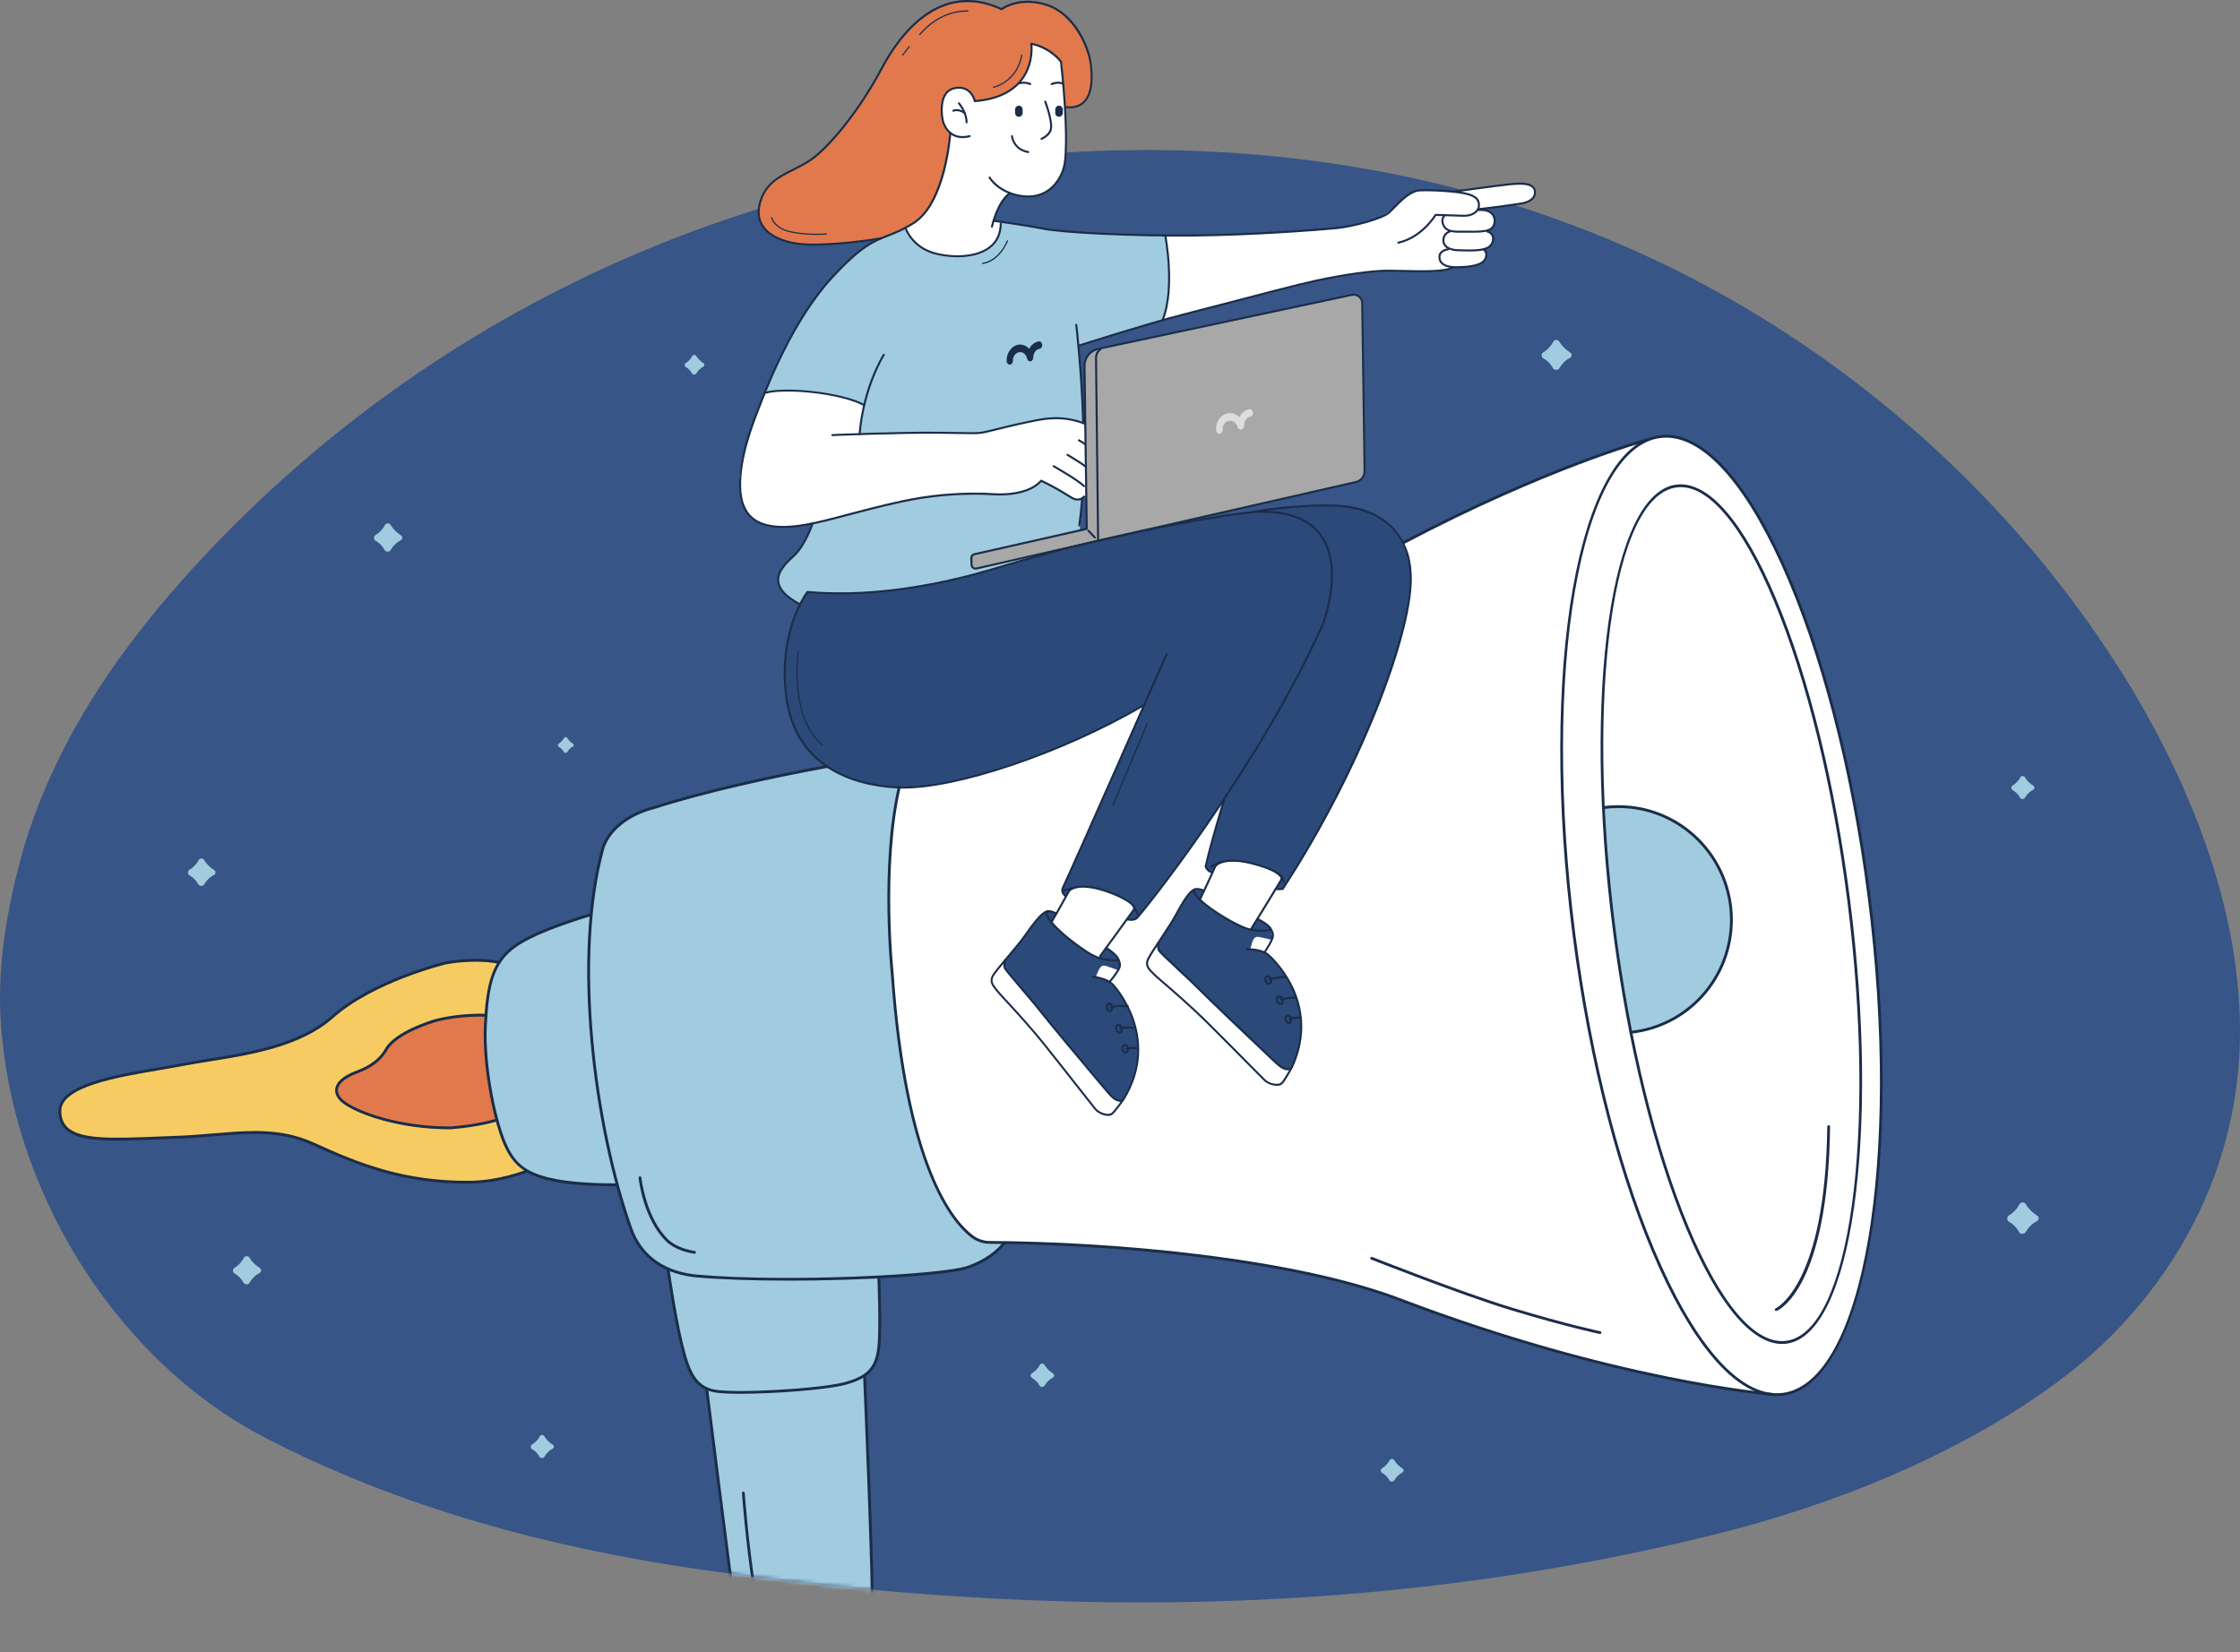 <?xml version="1.0" encoding="UTF-8"?><svg id="Capa_2" xmlns="http://www.w3.org/2000/svg" xmlns:xlink="http://www.w3.org/1999/xlink" viewBox="0 0 556 410.2"><rect x="0" y="0" width="556" height="410.2" fill="#808080" stroke="none"/><defs><style>.cls-1{fill:#e1794c;}.cls-1,.cls-2,.cls-3,.cls-4,.cls-5,.cls-6,.cls-7,.cls-8,.cls-9{stroke-width:0px;}.cls-2{fill:#2b4979;}.cls-3{fill:#ddd;}.cls-4{fill:#f6cc62;}.cls-5{fill:#a8a8a8;}.cls-6{fill:#1a2d49;}.cls-7{fill:#375586;}.cls-8{fill:#fff;}.cls-10{mask:url(#mask);}.cls-9{fill:#a1cbdf;}</style><mask id="mask" x=".01" y="-3.76" width="555.99" height="413.96" maskUnits="userSpaceOnUse"><g id="mask0_1114_569"><path class="cls-8" d="M.49,257.37c4.08,42.06,30.36,81.29,64.85,99.29,33.63,17.57,71.49,27.69,108.74,33,85.44,12.16,168.5,11.8,251.36-8.68,29.81-7.37,60.74-19.82,85.34-37.97,24.44-18.03,43.14-46.54,45.06-81.1,1.82-32.9-11.63-67.42-30-96.24-29.11-45.7-70.95-80.42-115.24-101.23-7.99-3.75-19.79-15.64-27.94-18.56-36.44-13.07-81.8-50.61-118.39-49.6-27.69.75-39.09-1.92-63.42,36.18-2.53,3.97-15.87,20.41-20.32,21.92-49.07,16.66-94.35,45.3-131.22,85.14-18.29,19.75-34.93,42.83-43.35,70.75-4.3,15.28-7.14,30.77-5.46,47.13h-.01Z"/></g></mask></defs><g id="Capa_1-2"><path class="cls-7" d="M.49,257.37c4.08,42.06,30.36,81.29,64.85,99.29,33.63,17.57,71.49,27.69,108.74,33,85.44,12.16,168.5,11.8,251.36-8.68,29.81-7.37,60.74-19.82,85.34-37.97,24.44-18.03,43.14-46.54,45.06-81.1,1.82-32.9-11.64-67.42-30-96.24-29.11-45.7-70.95-80.42-115.24-101.23-43.73-20.55-90.26-28.3-135.03-27.07-84.41,2.31-166.42,37.49-226.27,102.15-18.29,19.75-34.93,42.83-43.35,70.75-4.3,15.27-7.14,30.77-5.46,47.13H.49Z"/><path class="cls-9" d="M61.93,318.48c-.27.48-1.19.45-1.45-.01-.56-1.04-1.33-1.82-2.3-2.35-.45-.25-.49-1.07-.04-1.34,1.08-.65,1.88-1.53,2.43-2.58.24-.45,1.05-.49,1.31-.04.65,1.07,1.55,1.96,2.66,2.67.4.26.35.95-.08,1.16-1.09.58-1.94,1.41-2.54,2.48h0Z"/><path class="cls-9" d="M259.23,344.01c-.22.39-.98.38-1.2-.01-.46-.86-1.11-1.51-1.9-1.95-.38-.21-.4-.89-.03-1.11.89-.54,1.56-1.26,2.02-2.14.2-.38.87-.4,1.09-.03.54.89,1.28,1.63,2.21,2.22.33.21.3.79-.05.97-.91.48-1.61,1.16-2.11,2.06h-.02Z"/><path class="cls-9" d="M50.65,219.59c-.27.46-1.16.44-1.41-.01-.54-1.01-1.29-1.77-2.24-2.29-.44-.24-.46-1.04-.04-1.31,1.06-.64,1.83-1.48,2.38-2.51.23-.44,1.02-.47,1.28-.04.63,1.05,1.5,1.92,2.6,2.6.4.26.34.93-.07,1.14-1.07.55-1.89,1.37-2.49,2.41h0Z"/><path class="cls-9" d="M172.81,92.73c-.19.33-.83.32-1.02,0-.39-.72-.93-1.26-1.6-1.64-.31-.18-.33-.74-.03-.93.75-.45,1.31-1.06,1.7-1.81.17-.31.73-.33.92-.03.45.75,1.08,1.37,1.86,1.87.28.18.24.66-.05.82-.76.4-1.36.99-1.78,1.73h.01Z"/><path class="cls-9" d="M387.02,91.44c-.29.5-1.27.49-1.54-.02-.6-1.11-1.41-1.93-2.44-2.49-.48-.27-.51-1.14-.04-1.42,1.15-.7,1.99-1.62,2.59-2.74.26-.48,1.12-.51,1.39-.04.69,1.14,1.64,2.08,2.83,2.84.43.28.38,1.01-.08,1.24-1.17.61-2.05,1.5-2.71,2.64Z"/><path class="cls-9" d="M502.78,305.89c-.3.52-1.33.51-1.61-.02-.62-1.15-1.48-2.02-2.55-2.61-.5-.28-.53-1.18-.04-1.49,1.21-.73,2.09-1.69,2.71-2.87.27-.5,1.16-.53,1.46-.05.72,1.2,1.71,2.18,2.96,2.97.45.29.4,1.05-.08,1.3-1.21.63-2.15,1.56-2.83,2.76h-.01Z"/><path class="cls-9" d="M135.1,361.67c-.22.39-.97.38-1.18-.01-.45-.85-1.08-1.48-1.88-1.92-.37-.21-.4-.88-.03-1.1.88-.53,1.54-1.24,1.99-2.11.2-.36.85-.4,1.07-.03.53.88,1.26,1.61,2.18,2.18.33.21.29.78-.06.95-.9.46-1.58,1.15-2.08,2.03h-.01Z"/><path class="cls-9" d="M140.78,186.7c-.15.27-.67.25-.82,0-.32-.59-.75-1.02-1.29-1.33-.25-.14-.28-.6-.02-.75.61-.37,1.06-.86,1.37-1.45.13-.26.59-.28.74-.02.37.61.87,1.11,1.5,1.51.23.14.2.53-.04.66-.62.32-1.09.8-1.44,1.4h0Z"/><path class="cls-9" d="M502.6,198.07c-.22.39-.97.38-1.18-.01-.45-.85-1.08-1.48-1.88-1.92-.37-.21-.4-.88-.03-1.1.88-.53,1.54-1.24,1.99-2.1.2-.37.85-.4,1.07-.03.53.88,1.26,1.61,2.18,2.18.33.21.29.78-.06.95-.89.46-1.58,1.15-2.08,2.03h-.01Z"/><path class="cls-9" d="M96.95,136.59c-.27.48-1.19.45-1.46-.01-.56-1.04-1.34-1.82-2.3-2.36-.45-.25-.49-1.07-.04-1.34,1.08-.65,1.88-1.53,2.44-2.59.24-.45,1.05-.49,1.31-.04.65,1.07,1.55,1.97,2.67,2.68.41.26.35.95-.08,1.17-1.1.58-1.94,1.41-2.55,2.49Z"/><path class="cls-9" d="M346.05,367.52c-.22.38-.96.37-1.17-.01-.45-.84-1.07-1.46-1.86-1.89-.36-.2-.39-.86-.03-1.08.87-.53,1.51-1.23,1.97-2.08.2-.36.84-.39,1.06-.03.52.86,1.25,1.58,2.15,2.16.32.21.29.76-.05.94-.88.46-1.57,1.13-2.05,2h-.01Z"/><g class="cls-10"><path class="cls-1" d="M228.66,56.72l-6.22,2.82-3.69-.42s-8.78,1.58-17.1,1.58-14.82-3.46-13.05-10.23,7.78-7.45,12.59-10.78c4.81-3.32,12.15-12.34,17.58-22.59,5.43-10.25,15.5-21.5,29.83-14.85,0,0,4.24-3.26,11.12-1.09,6.87,2.17,10.32,10.23,10.93,14.17.61,3.93.96,12-6.02,11.25"/><path class="cls-9" d="M224.74,56.55s-5.47,2.41-8.25,3.69c-2.79,1.27-10,6.94-16.38,17.01-6.38,10.07-10.3,20.3-10.3,20.3l13.77,14.81-.89,13.8-1.08,3.77s-1.83,4.85-3.01,6.28c-1.17,1.43-5.05,4.44-5.2,6.45-.15,2.01-1.63,3.25,5.86,7.8,7.49,4.55,30.69,3.65,30.69,3.65l36.62-16.49,1.27-3.93s.7-7.9.74-9.98c.04-2.08.31-18.66.31-18.66,0,0,0-7.54-1.2-19.25,0,0,20.3-6.16,21.15-6.38.85-.22,4.97-5.52,4.97-5.52l-1.04-10.27-3.5-5.16s-15.85-.1-24.35-.99c-8.51-.89-13.02-2.25-16.48-2.41l-14.18,1.6-9.49-.1h-.02Z"/><path class="cls-9" d="M175.42,344.72s6.22,49.87,7.02,54.5c1.46,8.49,3.45,9.97,6.23,10.5,2.78.53,18.17-.66,21.47-1.06,3.3-.4,5.97-1.33,6.37-7.58.4-6.25-1.91-59.67-1.91-59.67"/><path class="cls-6" d="M191.23,410.2c-1.19,0-2.11-.04-2.63-.14-3.12-.6-5.09-2.49-6.51-10.78-.79-4.58-6.96-54.01-7.02-54.51-.02-.19.11-.37.3-.39.19-.03.37.11.39.3.06.5,6.23,49.91,7.01,54.48,1.49,8.7,3.49,9.75,5.95,10.22,2.73.52,18.02-.66,21.36-1.07,3.09-.37,5.67-1.18,6.06-7.25.39-6.16-1.89-59.1-1.91-59.63,0-.19.14-.36.33-.36.2,0,.36.14.36.33.09,2.18,2.31,53.51,1.91,59.71-.42,6.6-3.4,7.51-6.67,7.9-2.84.34-13.59,1.2-18.95,1.2Z"/><path class="cls-9" d="M165.84,315.21s1.58,11.15,3.28,18.2c1.7,7.05,3.19,10.79,7.99,11.85,4.79,1.06,25.57-.11,32.18-1.71,6.61-1.6,8.31-4.38,8.84-9.08.53-4.71,0-17.49,0-17.49"/><path class="cls-6" d="M183.76,346c-3.02,0-5.46-.12-6.72-.4-5.24-1.16-6.67-5.55-8.25-12.11-1.69-6.98-3.27-18.12-3.29-18.23-.03-.19.11-.37.3-.4.19-.03.37.11.4.3.02.11,1.6,11.22,3.27,18.17,1.74,7.22,3.27,10.61,7.72,11.59,4.62,1.02,25.27-.07,32.02-1.7,6.55-1.58,8.07-4.31,8.57-8.78.52-4.63,0-17.31,0-17.44,0-.19.14-.36.34-.36.19-.02.36.14.36.33.02.52.53,12.86,0,17.54-.53,4.68-2.19,7.71-9.1,9.38-4.97,1.2-17.43,2.11-25.61,2.11Z"/><path class="cls-4" d="M116.75,293.48c-16.63.19-27.86-4.42-38.79-9.43-10.94-5.01-20.81-2.17-34.35-1.72-16.86.57-28.8,2.01-28.73-6.6.07-7.5,19.77-9.36,30.45-11.45,10.68-2.09,27.29-3.08,37.16-11.84,10.29-9.14,28.13-13.39,28.13-13.39,0,0,7.29-1.52,14.07.02l7.08,51.26s-7.02,3.05-15,3.14h-.01Z"/><path class="cls-6" d="M115.78,293.83c-15.95,0-27.07-4.47-37.97-9.46-8.08-3.7-15.7-3.06-24.52-2.32-3.07.26-6.24.52-9.68.64-1.7.06-3.34.12-4.93.19-11.04.44-19.02.76-22.43-2.55-1.18-1.14-1.74-2.64-1.72-4.59.06-6.56,13.82-8.89,24.88-10.76,2.11-.36,4.1-.69,5.85-1.04,2.02-.4,4.24-.75,6.59-1.13,10.01-1.6,22.47-3.59,30.4-10.63,10.23-9.09,28.1-13.43,28.28-13.47.08-.02,7.46-1.52,14.22.02.14.03.25.15.27.29l7.08,51.26c.02.16-.06.31-.21.37-.07.03-7.13,3.06-15.07,3.16-.03,0-.05.01-.08.01-.33,0-.65,0-.97,0ZM116.75,293.48h0,0ZM63.29,280.77c5,0,9.8.66,14.81,2.96,11.03,5.05,22.28,9.55,38.57,9.4.03,0,.06-.01.09-.01,7-.08,13.32-2.48,14.62-3l-7.01-50.75c-6.56-1.42-13.61.02-13.68.03-.17.04-17.87,4.34-27.97,13.31-8.09,7.18-20.66,9.19-30.76,10.8-2.35.37-4.56.73-6.57,1.12-1.76.34-3.76.68-5.87,1.04-10.23,1.73-24.25,4.1-24.3,10.07-.02,1.75.48,3.08,1.51,4.08,3.2,3.1,11.46,2.77,21.92,2.35,1.59-.06,3.24-.13,4.94-.19,3.42-.11,6.58-.38,9.64-.64,3.5-.29,6.82-.57,10.05-.57Z"/><path class="cls-1" d="M111.93,280c-13.39.02-23.17-3.93-26.36-6.18-2.31-1.63-3.73-4.65,1.9-7.23,1.59-.73,6-1.84,8.42-6.08,2.44-4.29,11.88-7.04,11.88-7.04,0,0,7.53-2.39,18.15-1.03l2.8,23.21s-3.64,3.24-16.77,4.35h-.01Z"/><path class="cls-6" d="M111.82,280.35c-12.9,0-22.88-3.73-26.46-6.25-1.5-1.06-2.29-2.4-2.17-3.69.14-1.56,1.53-2.96,4.12-4.15.25-.12.57-.24.95-.39,1.99-.78,5.33-2.08,7.31-5.55,2.48-4.36,11.69-7.09,12.08-7.21.07-.02,7.72-2.4,18.3-1.04.16.02.28.15.3.31l2.8,23.21c.01.11-.03.23-.11.3-.15.14-3.86,3.33-16.91,4.44-.07.02-.14.02-.21.02ZM111.93,280h0,0ZM119.4,252.36c-6.92,0-11.47,1.41-11.53,1.43-.1.03-9.34,2.77-11.68,6.88-2.11,3.69-5.72,5.1-7.67,5.86-.36.14-.67.26-.91.37-2.31,1.06-3.6,2.3-3.72,3.57-.14,1.47,1.27,2.63,1.87,3.06,3.5,2.46,13.31,6.12,26.05,6.12h.03s.04,0,.06,0c11.52-.97,15.66-3.59,16.43-4.16l-2.74-22.74c-2.22-.27-4.3-.38-6.2-.38Z"/><path class="cls-9" d="M146.78,227.04s-13.08,3.69-18.84,7.74c-5.76,4.05-6.97,9.81-7.47,19.75-.5,9.93,2.34,24.57,5.36,30.53,2.78,5.52,7.07,9.08,27.38,9.08"/><path class="cls-6" d="M153.21,294.49c-19.45,0-24.59-3.12-27.69-9.28-2.92-5.76-5.91-20.43-5.4-30.7.5-10.07,1.82-15.94,7.62-20.02,5.74-4.04,18.41-7.64,18.95-7.79.19-.05.38.06.43.24.05.19-.06.38-.24.43-.13.04-13.09,3.72-18.73,7.69-5.59,3.94-6.82,9.42-7.32,19.48-.51,10.17,2.44,24.66,5.32,30.35,2.54,5.04,6.15,8.89,27.07,8.89.19,0,.35.16.35.35s-.16.35-.35.35Z"/><path class="cls-9" d="M249.3,308.45s-2.48,3.83-9.12,6.14c-6.64,2.3-45.42,4.1-67.24,2.17,0,0-.61-.06-1.17-.13-7.43-1.03-12.83-4.95-15.19-11.62-9.56-26.97-14.11-68.74-6.86-94.76,2.93-7.76,12.43-9.7,12.43-9.7,11.76-3.83,29.05-7.73,43.14-10.27l37.83-2.87"/><path class="cls-6" d="M195.51,317.91c-8.28,0-16.27-.24-22.59-.8,0,0-.62-.06-1.19-.13-7.76-1.08-13.11-5.17-15.47-11.85-9.04-25.53-14.53-67.49-6.87-94.97,2.97-7.88,12.6-9.93,12.7-9.95,12.61-4.11,30.56-8,43.14-10.27l37.87-2.87c.19-.02.36.13.38.32s-.13.36-.32.38l-37.83,2.87c-12.52,2.26-30.44,6.14-43.05,10.25-.13.03-9.39,2.01-12.21,9.49-7.61,27.32-2.15,69.1,6.86,94.52,2.27,6.41,7.43,10.35,14.91,11.39.55.08,1.15.13,1.15.13,22.33,1.97,60.8.03,67.1-2.15,6.43-2.23,8.91-5.96,8.94-6,.11-.16.32-.21.48-.1.16.1.21.32.1.48-.1.16-2.62,3.96-9.29,6.28-4.85,1.68-25.58,2.99-44.8,2.99Z"/><path class="cls-8" d="M439.79,346.13s-38.18-2.9-92.21-23.47c-28.57-10.88-75-14.11-101.9-14.24-1.57,0-3.07-.51-4.33-1.44-5.17-3.87-16.5-17.67-19.88-65.3,0,0-2.83-26.29,1.71-46.17l74.67-45.6,50.53-15.19c35.81-18.87,60.42-25.51,60.42-25.51l30.99,236.93h0Z"/><path class="cls-2" d="M200.42,146.95s-6.98,9.25-5.39,24.77c0,0,.44,14.71,14.01,20.65,0,0,9.8,6.41,32.05.53,0,0,25.06-6.89,42.68-17.76,0,0-16.56,37.97-20.04,45.37,0,0-.1,1.46.87,2.06,0,0,.33-1.16.95-1.56.62-.4,1.26-.92,2.73-.89,1.47.03,4.93.49,8.34,1.89,3.41,1.41,4.65,3.05,4.87,3.28l-.33.89-1.55,2.15s1.11.2,1.88,0c.77-.2,1.39-1.25,1.39-1.25l10.73-14,10.14-14.57-2.85,10.04-1.66,6.51.67,1.02.85.43,1.06-1.73s1.59-1.25,3.76-1.15c2.17.1,5.47.42,8.54,1.71,3.07,1.28,4.18,2.66,4.18,2.66l-1.66,2.68h1.72s8.13-12.46,14.94-26.19c6.81-13.72,10.92-24.52,12.85-31.17,1.93-6.65,2.99-8.45,4.01-19.26,1.02-10.81-7.09-16.72-14.59-18.09,0,0-5.77-1.53-23.58.9l-3.92.58-22.77,3.87-28.45,6.92-5.96,1.71s-11.81,3.69-18.67,4.87c-6.86,1.18-13.59,2.29-19.18,2.39-5.59.1-12.65-.25-12.65-.25h.01Z"/><path class="cls-8" d="M442.54,346.13c20.23-2.61,29.8-57.94,21.37-123.59-8.42-65.65-31.65-116.76-51.88-114.15-20.23,2.61-29.79,57.94-21.37,123.59,8.42,65.65,31.65,116.75,51.88,114.15Z"/><path class="cls-9" d="M404.83,256.26c14.02-1.55,24.93-13.46,24.93-27.92,0-15.52-12.55-28.1-28.03-28.1-1.27,0-2.51.09-3.73.24.84,18.37,3.2,36.97,6.83,55.77h.01Z"/><path class="cls-2" d="M261.12,228.74l1.14-1.96s-1.35-.51-1.86-.51-1.37.22-2.17,1.07c-.8.85-5.21,6.57-6.58,8.35-1.37,1.78-2.34,2.89-2.34,2.89,0,0-.14.99.35,1.91.5.92,5.09,6.33,5.09,6.33l5.99,7.29,5.46,6.71,6.44,7.57,3.28,3.88s1.37.93,1.79.98c.42.04,1.13-.23,1.13-.23,0,0,.78-1.43,1.22-2.2.43-.77,7.59-14.18-4.51-27.18l2.17-3.07s.32-.63,0-2.09c-.32-1.46-2.99-3.08-2.99-3.08l-1.99,2.4s-8.93-4.44-11.61-9.05Z"/><path class="cls-2" d="M297.89,223.22l.9-2.08s-1.39-.34-1.9-.29c-.51.06-1.33.39-2.03,1.32-.71.93-4.42,7.12-5.57,9.06-1.15,1.94-1.99,3.15-1.99,3.15,0,0-.02,1,.58,1.85.6.85,5.79,5.71,5.79,5.71l6.78,6.55,6.2,6.02,7.28,6.77,3.71,3.47s1.47.76,1.89.76,1.09-.37,1.09-.37c0,0,.61-1.52.95-2.34.34-.82,5.9-14.98-7.62-26.48l1.79-3.3s.24-.66-.24-2.08c-.49-1.42-3.34-2.7-3.34-2.7l-1.69,2.62s-9.38-3.37-12.58-7.64h.01Z"/><path class="cls-8" d="M246.61,54.81l1.8.24c-.1,11.09-15.27,8.11-15.27,8.11-6.53-.91-8.4-6.61-8.4-6.61,10.51-4.41,11.14-23.57,11.14-23.57-1.13-.93-1.68-2.28-1.87-3.17-.3-1.4-.89-7.19,3.02-7.95,3.91-.76,4.96,3.25,4.96,3.25,15.87-1.3,14.01-14.26,14.01-14.26,5.08,1.12,7.37,4.5,7.37,4.5,1.08,9.56,1.65,20.29.95,25.03-.59,4.01-3.75,8.96-10.1,8.34-1.39-.13-2.6-.44-3.61-.84-1.85,1.6-3.09,4.01-3.99,6.92h-.01Z"/><path class="cls-8" d="M289.24,58.45s13.7.37,32.69-1.06c0,0,10.56.06,18.2-2.57,0,0,3.28-.92,6.11-3.52,0,0,2.85-3.31,5.44-4.09,0,0,4.08-.1,9.58.43l1.49-.34s10.63-1.58,12.9-1.64c2.28-.06,4.64-.2,5.28,1.56.64,1.76-1.09,2.91-3.02,3.22-1.92.31-10.83,1.47-10.83,1.47,0,0,3.48-.11,3.91,2.58,0,0,.03,2.29-2.08,2.77,0,0,1.85.53,1.69,2.57,0,0-.32,1.48-2.24,2.15,0,0,1.28,1.63-.03,2.77s-3.69,1.59-8.11,1.57c0,0-1.13.81-3.86.9-2.73.09-9.93-.02-10.14-.03-.21-.01-5.08,0-13.06,1.21-7.98,1.21-26.82,6.38-26.82,6.38l-17.56,4.62c1.68-6.39,1.58-13.47.43-20.95h.01Z"/><path class="cls-8" d="M214.5,100.58s-1.09,4.83-1.14,7.19c0,0,19.22-.44,29.61-.28l5.89-1.28s12.51-4.51,20.46-1l.3,17.56s-1.14,2.06-2.95,1.05c-1.81-1.01-8.27-4.53-8.27-4.53,0,0-2.53,3.15-7.33,3.25-4.79.1-10.56,0-10.56,0,0,0-10.95-.33-27.15,4.5,0,0-11.98,3.36-16.76,3.68-4.78.32-9.31-.48-10.72-2.97-1.4-2.49-3.8-6.58-1.17-15.22,2.63-8.64,5.12-14.98,5.12-14.98,0,0,12.2-2.32,24.68,3.02h-.01Z"/><path class="cls-5" d="M242.34,141.13l94.21-21.48c1.27-.29,2.18-1.44,2.15-2.75l-.58-41.66c-.02-1.34-1.25-2.33-2.56-2.05l-62.97,13.41c-2.01.43-3.44,2.22-3.4,4.28l.56,40.4-27.89,6.3c-.46.1-.78.52-.76,1l.05,1.62c.02.62.6,1.06,1.2.93h-.01Z"/><path class="cls-8" d="M272.05,242.38s.63-1.63.88-1.94c.25-.31.5-1,1.71-.61,1.21.39,2.91,1.03,2.91,1.03,0,0-.98,1.56-1.79,2.46,0,0,.07.54-.8.17-.86-.38-2.92-1.12-2.92-1.12h0Z"/><path class="cls-6" d="M246.22,56.52s-.03,0-.05,0c-.14-.03-.22-.16-.19-.3.05-.24,1.26-6,4.47-8.44.11-.08.27-.06.35.05.08.11.06.27-.05.35-3.06,2.33-4.27,8.09-4.28,8.15-.02.12-.13.2-.24.2Z"/><path class="cls-6" d="M255.24,49.03c-.34,0-.69-.02-1.06-.05-6.25-.6-8.67-4.6-8.77-4.77-.07-.12-.03-.27.09-.34.12-.07.27-.03.34.09.02.04,2.4,3.95,8.38,4.53,6.27.61,9.31-4.53,9.83-8.13.73-5.03.05-16.12-.94-24.91-.29-.4-2.47-3.19-6.84-4.27.1,1.24.19,5.39-2.65,8.95-2.43,3.04-6.34,4.8-11.63,5.23-.13,0-.24-.07-.26-.19-.04-.15-.9-3.79-4.67-3.05-.94.18-1.67.66-2.18,1.43-1.47,2.23-.68,6.06-.64,6.22.23,1.09.95,2.55,2.25,3.36,1.11.69,2.5.84,4.13.43.13-.04.27.05.3.18.03.13-.05.27-.18.3-1.77.45-3.29.28-4.52-.49-1.8-1.12-2.35-3.1-2.47-3.68-.04-.17-.87-4.2.72-6.6.59-.89,1.43-1.44,2.5-1.65,3.69-.71,4.93,2.37,5.19,3.22,5.04-.45,8.77-2.14,11.08-5.03,3.17-3.97,2.51-8.87,2.5-8.92-.01-.08.02-.16.08-.22.06-.06.14-.08.22-.06,5.13,1.13,7.43,4.46,7.52,4.6.02.03.04.07.04.11,1,8.83,1.68,20.01.95,25.1-.51,3.58-3.41,8.61-9.31,8.61Z"/><path class="cls-6" d="M239.92,30.62c-.14,0-.25-.11-.25-.25,0-2.39-1.82-4.53-1.84-4.56-.09-.1-.08-.26.03-.35.1-.09.26-.08.35.03.08.09,1.96,2.3,1.96,4.88,0,.14-.11.25-.25.25Z"/><path class="cls-6" d="M239.41,28.26s-.1-.01-.14-.04c-1.43-.98-2.48-.53-2.53-.51-.12.06-.27,0-.33-.12-.06-.12,0-.27.12-.33.05-.03,1.34-.6,3.02.55.11.08.14.23.06.35-.05.07-.13.11-.21.11Z"/><path class="cls-6" d="M252.89,29c-.48,0-.86-.35-.93-.81v-1.02s0-.1.01-.16c.08-.44.46-.79.93-.79s.86.35.93.81v1.15c-.07.45-.45.81-.93.81h-.01Z"/><path class="cls-6" d="M262.86,29c-.48,0-.86-.35-.93-.81v-1.02s0-.1.01-.16c.08-.44.46-.79.93-.79s.86.35.93.81v1.15c-.07.45-.45.81-.93.81h-.01Z"/><path class="cls-6" d="M258.52,34.72c-.1,0-.19-.06-.23-.16-.05-.13,0-.27.14-.33.02,0,1.79-.75,2.15-2.17.37-1.44-.69-4.93-1.37-6.76-.05-.13.02-.27.15-.32.13-.05.27.02.32.15.19.52,1.88,5.14,1.39,7.06-.42,1.66-2.36,2.47-2.45,2.51-.03.01-.06.02-.09.02Z"/><path class="cls-6" d="M255.23,38s-.03,0-.04,0c-3.87-.69-4.25-4.14-4.25-4.18-.01-.14.09-.26.22-.27.14-.01.26.09.27.22.01.13.35,3.11,3.84,3.73.14.02.23.15.2.29-.02.12-.13.21-.25.21Z"/><path class="cls-6" d="M261.03,21.13c-.09,0-.18-.05-.22-.14-.06-.12-.01-.27.11-.34.06-.03,1.47-.73,3.09-.12.13.05.19.19.15.32-.05.13-.19.19-.32.15-1.4-.53-2.67.09-2.68.1-.04.02-.07.03-.11.03Z"/><path class="cls-6" d="M255.71,21.13s-.08,0-.11-.03c-1.2-.6-2.73-.16-2.74-.15-.13.04-.27-.04-.31-.17-.04-.13.04-.27.17-.31.07-.02,1.73-.51,3.11.18.12.06.17.21.11.34-.04.09-.13.14-.22.14Z"/><path class="cls-6" d="M194.35,131.05c-3.78,0-7.39-.93-9.32-4.01-4.22-6.74,1.24-21.25,2.38-24.08.16-.39.35-.88.58-1.48,2.35-6.07,8.58-22.19,18.42-32.85,7.18-7.77,10.28-8.98,13.88-10.38,1.84-.71,3.73-1.45,6.38-3.12,7.71-4.88,8.94-22.01,8.96-22.18,0-.14.13-.24.27-.23.14,0,.24.13.23.27-.05.71-1.26,17.55-9.19,22.57-2.69,1.7-4.61,2.45-6.47,3.17-3.54,1.37-6.59,2.56-13.69,10.25-9.78,10.59-15.99,26.64-18.32,32.69-.23.6-.42,1.1-.58,1.48-1.12,2.8-6.51,17.1-2.42,23.63,3.7,5.92,14.19,3.42,19.24,2.21l.5-.12c1.06-.25,2.63-.67,4.44-1.15,3.78-1,8.95-2.38,14.13-3.49,6.72-1.46,13.65-2.1,20.59-1.91.75.02,1.44.05,1.93.09.87.08,8.58.64,11.96-3.25.07-.09.2-.11.3-.06.03.01,2.89,1.39,4.76,2.52,1.57.95,2.98,1.81,2.98,1.81.06.04,1.63.91,2.55-.32.08-.11.24-.13.35-.05.11.08.13.24.05.35-.95,1.27-2.52.85-3.21.46,0,0-1.42-.86-2.99-1.81-1.59-.95-3.91-2.1-4.55-2.41-3.6,3.92-11.36,3.35-12.25,3.28-.48-.04-1.16-.07-1.91-.09-6.9-.19-13.79.45-20.47,1.9-5.17,1.11-10.34,2.49-14.11,3.49-1.82.48-3.39.9-4.46,1.15l-.5.12c-2.6.62-6.61,1.58-10.46,1.58Z"/><path class="cls-6" d="M206.6,108.26c-.13,0-.24-.1-.25-.24,0-.14.1-.25.24-.26.17,0,16.77-.7,26.71-.58l8.34.11c1.12.02,2.22-.12,3.25-.38,2.64-.66,7.44-1.83,9.96-2.34.3-.06.6-.12.91-.19,3.35-.7,7.95-1.66,13.66.59.13.05.19.2.14.32-.05.13-.2.19-.32.14-5.57-2.19-10.08-1.25-13.37-.56-.31.07-.62.13-.92.19-2.51.51-7.3,1.68-9.93,2.33-1.07.27-2.21.41-3.38.4l-8.34-.11c-9.92-.12-26.51.57-26.68.58h-.01Z"/><path class="cls-6" d="M269.06,120.93c-.06,0-.13-.03-.18-.08-1.38-1.42-7.41-4.86-7.47-4.9-.12-.07-.16-.22-.09-.34.07-.12.22-.16.34-.09.25.14,6.15,3.51,7.58,4.98.1.1.09.26,0,.35-.05.05-.11.07-.17.07Z"/><path class="cls-6" d="M269.32,115.98c-.06,0-.13-.02-.18-.07-.41-.41-3.25-2.15-4.3-2.79-.12-.07-.16-.22-.09-.34.07-.12.22-.16.34-.09.4.24,3.88,2.34,4.4,2.86.1.1.1.26,0,.35-.05.05-.11.07-.18.07Z"/><path class="cls-6" d="M269.31,110.52c-.06,0-.12-.02-.17-.06-.45-.4-1.44-.94-1.45-.94-.12-.07-.17-.22-.1-.34.07-.12.22-.17.34-.1.04.02,1.05.57,1.54,1.01.1.09.11.25.02.35-.05.06-.12.08-.19.08Z"/><path class="cls-6" d="M213.36,108.01s-.01,0-.02,0c-.14-.01-.24-.13-.23-.27,1.02-11.93,6-19.71,6.05-19.79.08-.12.23-.15.35-.07s.15.23.07.35c-.05.08-4.96,7.76-5.97,19.56-.01.13-.12.23-.25.23Z"/><path class="cls-6" d="M214.5,100.82s-.08-.01-.12-.03c-5.58-3.09-19.79-4.48-24.49-3-.13.04-.27-.03-.31-.16-.04-.13.03-.27.16-.31,4.78-1.49,19.21-.1,24.88,3.04.12.07.16.22.1.34-.05.08-.13.13-.22.13Z"/><path class="cls-6" d="M237.63,63.86c-2.05,0-4.08-.29-5.8-.77-5.75-1.61-7.32-6.43-7.33-6.48-.04-.13.03-.27.16-.31.13-.04.27.03.31.16.01.05,1.51,4.61,6.99,6.15,4.1,1.15,10.06,1.22,13.47-1.35,1.79-1.34,2.7-3.28,2.72-5.77,0-.14.11-.25.25-.25h0c.14,0,.25.11.25.25-.02,2.65-1,4.72-2.92,6.16-2.1,1.58-5.12,2.21-8.11,2.21Z"/><path class="cls-6" d="M347.08,60.5c-.11,0-.22-.08-.24-.2-.03-.13.05-.27.19-.3,5.81-1.3,9.05-6.73,9.09-6.78.05-.08.13-.12.22-.12,0,0,4.78.13,6.93.21,2.09.08,3.46-1,3.57-2.08.15-1.52-.72-2.37-3-2.91-2.5-.6-8.46-.95-11.4-.81-2.23.11-4.52,2.45-6.19,4.16-.52.54-.98,1-1.36,1.34-1.74,1.5-9.05,3.49-13.24,3.88-4.88.46-20.71,1.68-35.18,1.82-14.67.15-32.26-.66-37.65-1.71-5.26-1.03-12.16-1.93-12.23-1.94-.14-.02-.23-.14-.22-.28.02-.14.14-.24.28-.22.07,0,6.99.91,12.26,1.94,5.36,1.05,22.9,1.85,37.55,1.7,14.45-.14,30.26-1.36,35.14-1.82,4.51-.42,11.41-2.43,12.96-3.76.37-.32.82-.78,1.33-1.31,1.73-1.77,4.09-4.2,6.52-4.31,3.03-.15,8.95.21,11.54.83,2.55.61,3.56,1.64,3.38,3.45-.13,1.31-1.68,2.61-4.08,2.53-1.93-.07-5.97-.18-6.78-.21-.54.85-3.81,5.66-9.33,6.89-.02,0-.04,0-.05,0Z"/><path class="cls-6" d="M366.87,52.19c-.13,0-.23-.09-.25-.22-.02-.14.08-.26.22-.28.06,0,5.93-.66,10.54-1.39,1.58-.25,2.62-.77,3.1-1.55.45-.73.24-1.42.23-1.45-.51-1.7-3.24-1.57-6.25-1.27-2.7.27-13.6,1.79-13.71,1.8-.14.02-.26-.08-.28-.21-.02-.14.08-.26.21-.28.11-.02,11.02-1.53,13.73-1.81,2.58-.26,6.11-.62,6.77,1.62.01.03.29.92-.27,1.85-.56.92-1.72,1.52-3.45,1.79-4.63.73-10.5,1.39-10.56,1.4,0,0-.02,0-.03,0Z"/><path class="cls-6" d="M267.82,86.03c-.11,0-.2-.07-.24-.17-.04-.13.03-.27.16-.31.17-.05,16.99-5.42,25.35-7.56,2.56-.65,6.1-1.58,9.96-2.59,9.12-2.38,19.46-5.09,23.48-5.95,7.27-1.56,14.01-2.5,18.02-2.5,1.04,0,2.27.03,3.58.06,4.73.12,10.61.26,12.44-.88.12-.07.27-.04.34.08.07.12.04.27-.08.34-1.95,1.22-7.92,1.07-12.72.95-1.31-.03-2.54-.06-3.57-.06-3.98,0-10.67.93-17.91,2.49-4.02.86-14.8,3.68-23.46,5.95-3.86,1.01-7.4,1.94-9.96,2.59-8.35,2.13-25.15,7.5-25.32,7.55-.03,0-.05.01-.08.01Z"/><path class="cls-6" d="M361.5,66.58c-1.86,0-3.16-.39-3.87-1.17-.46-.5-.66-1.16-.57-1.91.19-1.62,2.29-1.84,2.38-1.85.14-.01.26.09.27.23s-.09.26-.22.27c-.02,0-1.79.19-1.93,1.41-.07.61.08,1.12.44,1.52.63.7,1.94,1.05,3.78,1.01,3.93-.08,5.28-.66,6.07-1.22.47-.33.8-.93.82-1.54.02-.47-.14-.87-.47-1.14-.11-.09-.12-.25-.03-.35.09-.1.25-.12.35-.03.44.37.67.92.64,1.55-.03.75-.44,1.51-1.04,1.93-.86.6-2.28,1.22-6.35,1.31-.1,0-.19,0-.29,0Z"/><path class="cls-6" d="M364.76,62.43c-.69,0-1.38-.02-2-.04-.29,0-.56-.02-.81-.02-1.49-.03-2.68-.44-3.33-1.14-.43-.47-.64-1.04-.6-1.72.1-1.85,1.73-2.25,1.75-2.26.14-.03.27.05.3.19.03.13-.05.27-.18.3-.05.01-1.29.33-1.37,1.8-.03.53.13.99.47,1.35.56.6,1.62.95,2.98.98.25,0,.52.01.81.02,2.19.07,5.49.16,6.71-.84.69-.56,1.01-1.43.82-2.2-.14-.58-.56-.99-1.15-1.11-.14-.03-.22-.16-.19-.29.03-.13.16-.22.3-.19.79.16,1.35.7,1.54,1.48.24.96-.15,2.02-.99,2.7-1.01.83-3.07.99-5.05.99Z"/><path class="cls-6" d="M365.6,57.77c-.49,0-.98,0-1.49-.01-.71,0-1.42-.02-2.11,0-.05,0-.1,0-.15,0-3.41,0-3.81-1.6-4.03-2.47-.27-1.09.53-2,.56-2.04.09-.1.25-.11.35-.02.1.09.11.25.02.35,0,0-.66.76-.45,1.59.21.85.55,2.15,3.69,2.09.69-.01,1.41,0,2.12,0,2.49.04,5.06.07,6-.8.55-.5.87-1.64.45-2.61-.47-1.08-1.69-1.59-3.45-1.46-.13.02-.26-.09-.27-.23-.01-.14.09-.26.23-.27,2.67-.21,3.62,1.01,3.94,1.76.46,1.06.21,2.46-.57,3.18-.89.81-2.74.94-4.86.94Z"/><path class="cls-6" d="M201.65,60.97c-5.67,0-10.12-1.56-12.23-4.29-1.34-1.73-1.7-3.84-1.06-6.26,1.3-4.97,4.78-6.71,8.47-8.55,1.41-.71,2.87-1.44,4.22-2.37,4.38-3.03,11.8-11.73,17.5-22.5,4.58-8.66,14.57-22.09,30.03-15.02.77-.53,4.87-3.04,11.22-1.04,6.8,2.15,10.42,9.95,11.1,14.37.42,2.71.77,7.63-1.59,10.1-1.11,1.17-2.7,1.65-4.7,1.44-.14-.01-.24-.14-.22-.27.01-.14.13-.24.27-.22,1.85.2,3.29-.24,4.29-1.28,2.22-2.32,1.87-7.06,1.46-9.68-.56-3.63-3.93-11.81-10.76-13.97-6.66-2.1-10.85,1.01-10.89,1.05-.07.06-.17.07-.26.03-15.16-7.03-24.99,6.22-29.51,14.74-5.07,9.57-12.49,19.1-17.66,22.67-1.38.95-2.85,1.69-4.28,2.4-3.58,1.79-6.97,3.48-8.21,8.23-.59,2.27-.26,4.23.98,5.83,2.01,2.6,6.32,4.09,11.83,4.09,8.2,0,16.97-1.56,17.06-1.58.14-.02.27.07.29.2s-.07.27-.2.29c-.09.02-8.9,1.59-17.15,1.59Z"/><path class="cls-6" d="M246.59,21.82c-.07,0-.13-.05-.15-.12-.02-.08.04-.16.12-.18.06-.01,5.73-1.2,6.91-7.88.01-.08.1-.14.17-.12.08.01.14.09.12.17-1.22,6.89-7.09,8.11-7.15,8.12,0,0-.02,0-.03,0Z"/><path class="cls-6" d="M228.26,8.72s-.07-.01-.1-.04c-.06-.06-.06-.15,0-.21.99-1.08,1.93-1.98,2.73-2.62,2.79-2.19,6.11-3.35,9.36-3.27.08,0,.15.07.15.15s-.08.15-.15.15c-3.18-.08-6.43,1.05-9.16,3.2-.79.63-1.72,1.52-2.7,2.59-.03.03-.07.05-.11.05Z"/><path class="cls-6" d="M224.06,13.82s-.06,0-.09-.03c-.07-.05-.08-.14-.03-.21,0,0,.68-.91,1.65-2.13.05-.06.15-.07.21-.02.06.05.08.15.02.21-.97,1.21-1.64,2.11-1.64,2.12-.03.04-.07.06-.12.06Z"/><path class="cls-6" d="M202.82,58.32c-3.17,0-7.1-.41-8.88-1.42-2.18-1.24-2.54-2.74-2.56-2.8-.02-.08.03-.16.11-.18.08-.02.16.03.18.11,0,.01.36,1.44,2.41,2.61,2.02,1.15,7.33,1.6,11.03,1.3.08-.01.16.05.16.14,0,.08-.05.16-.14.16-.68.06-1.48.08-2.33.08Z"/><path class="cls-6" d="M243.88,65.52c-.08,0-.15-.06-.15-.14,0-.08.06-.15.14-.16.04,0,3.71-.2,6.06-5.47.03-.08.12-.11.2-.08.08.03.11.12.08.2-2.43,5.45-6.16,5.64-6.32,5.65h0Z"/><path class="cls-6" d="M288.58,79.7s-.06,0-.09-.02c-.13-.05-.19-.2-.14-.32,3.15-7.91.66-20.73.64-20.86-.03-.14.06-.27.2-.29.13-.03.27.06.29.2.03.13,2.54,13.09-.67,21.14-.04.1-.13.16-.23.16Z"/><path class="cls-6" d="M267.89,130.68s-.02,0-.04,0c-.14-.02-.23-.15-.21-.28.3-1.98.54-4.18.73-6.72.01-.14.13-.25.27-.23.14.01.24.13.23.27-.19,2.55-.43,4.76-.73,6.75-.02.12-.13.21-.25.21Z"/><path class="cls-6" d="M268.87,105.29c-.13,0-.25-.11-.25-.24-.39-12.95-1.71-24.26-1.72-24.37-.02-.14.08-.26.22-.28.14-.02.26.08.28.22.01.11,1.33,11.44,1.73,24.41,0,.14-.1.25-.24.26h0Z"/><path class="cls-6" d="M257.84,84.75c-1.01.17-1.87.86-2.38,1.84-.72-.78-1.69-1.19-2.7-1.02-1.69.28-2.93,2.02-2.9,4.04,0,.51.35.92.78.92h.01c.43,0,.77-.44.77-.95-.02-1.07.64-2,1.54-2.15.9-.14,1.73.53,1.97,1.57.11.5.54.8.95.68.25-.08.44-.31.53-.59.02-.06.03-.1.04-.17v-.03c.01-.07.03-.13.03-.21,0-1.04.67-1.94,1.54-2.08.43-.07.73-.54.67-1.05-.05-.51-.45-.88-.88-.81h.01Z"/><path class="cls-6" d="M242.14,141.4c-.27,0-.54-.09-.76-.26-.29-.23-.46-.57-.48-.93l-.06-1.62c-.03-.6.38-1.13.96-1.25l27.69-6.26-.56-40.19c-.04-2.17,1.48-4.07,3.6-4.52l62.97-13.41c.7-.15,1.42.02,1.97.47.56.44.88,1.11.89,1.82l.59,41.66c.02,1.42-.96,2.68-2.35,2.99l-94.16,21.47s-.02,0-.04.01c-.09.02-.18.03-.27.03ZM336,73.4c-.13,0-.26.01-.39.04l-62.97,13.41c-1.89.41-3.24,2.1-3.2,4.03l.56,40.4c0,.12-.08.22-.19.25l-27.89,6.3c-.35.07-.58.39-.57.74l.06,1.62c0,.22.11.42.28.56.16.13.37.18.58.14,0,0,.02,0,.02,0l94.21-21.48c1.16-.26,1.98-1.31,1.96-2.5l-.59-41.66c0-.56-.27-1.09-.71-1.44-.33-.27-.74-.41-1.17-.41Z"/><path class="cls-6" d="M272.57,134.49c-.14,0-.25-.11-.25-.25,0-.42-.5-42.49-.52-45.3-.01-1.03.39-1.85,1.2-2.42.11-.08.27-.05.35.06.08.11.05.27-.06.35-.66.47-1,1.15-.99,2.01.02,2.81.52,44.88.52,45.3,0,.14-.11.25-.25.25h0Z"/><path class="cls-6" d="M271.76,133.68c-.07,0-.13-.03-.18-.08l-1.61-1.68c-.1-.1-.09-.26,0-.35.1-.1.26-.09.35,0l1.61,1.68c.1.1.09.26,0,.35-.05.05-.11.07-.17.07Z"/><path class="cls-3" d="M310.06,101.6c-1.05.2-1.92.93-2.43,1.93-.78-.74-1.82-1.11-2.89-.91-1.77.33-3.01,2.11-2.89,4.14.03.52.42.92.88.89.45-.03.8-.47.76-.99-.07-1.08.6-2.03,1.54-2.2.94-.18,1.86.47,2.13,1.51.13.5.61.77,1.04.64.27-.09.45-.32.53-.61.02-.06.03-.11.04-.17v-.03c.01-.07.03-.14.03-.22-.03-1.04.63-1.96,1.54-2.14.45-.09.75-.56.66-1.08-.09-.51-.52-.85-.96-.78l.02.02Z"/><path class="cls-6" d="M198.38,150.16s-.08,0-.12-.03c-3.28-1.75-5.07-3.66-5.33-5.67-.34-2.75,2.21-5.08,3.9-6.62l.09-.09c2.67-2.44,4.52-7.85,4.54-7.9.04-.13.19-.2.32-.16.13.04.2.19.16.32-.08.23-1.91,5.58-4.68,8.11l-.09.09c-1.61,1.47-4.05,3.7-3.74,6.19.23,1.84,1.93,3.62,5.07,5.29.12.07.17.22.1.34-.04.08-.13.13-.22.13Z"/><path class="cls-6" d="M264.44,222.66c-.05,0-.11-.02-.15-.05-.96-.73-.94-1.73-.79-2.15,2.45-5.07,25.63-57.66,25.86-58.19.06-.13.2-.18.33-.13.13.06.18.2.13.33-.23.53-23.42,53.13-25.86,58.18,0,0-.27.88.63,1.56.11.08.13.24.05.35-.05.07-.12.1-.2.1Z"/><path class="cls-6" d="M280.75,228.58c-.5,0-.9-.08-.94-.09-.14-.03-.22-.16-.19-.29.03-.13.16-.22.3-.19.39.08,1.51.19,2.03-.22,1.18-1.02,30.05-36.96,46.11-72.77.05-.13,5.36-13.81-.32-21.85-2.94-4.16-8.31-6.13-15.96-5.87-.1,0-10.63.73-37.09,6.69-8.99,2.03-18.13,4.47-27.95,7.45-9.4,2.85-27.88,7.39-46.2,5.76-.78,1.07-7.02,10.18-5.16,25.47,2.41,19.81,20.53,22.39,28.21,22.58,13.62.35,40.01-8.59,60.05-20.32.12-.07.27-.03.34.09.07.12.03.27-.09.34-20.11,11.77-46.6,20.71-60.32,20.39-7.81-.19-26.24-2.82-28.69-23.01-2-16.45,5.27-25.86,5.34-25.95.05-.07.14-.1.22-.09,18.28,1.66,36.76-2.88,46.15-5.73,9.83-2.99,18.98-5.43,27.98-7.46,26.51-5.97,37.07-6.7,37.18-6.71,7.85-.28,13.36,1.77,16.4,6.08,5.83,8.27.42,22.19.37,22.33-16.11,35.93-45.22,72.15-46.26,72.97-.41.32-1,.4-1.5.4Z"/><path class="cls-6" d="M273.06,237.61c-.05,0-.1-.02-.15-.05-.11-.08-.13-.24-.05-.35,2.83-3.83,7.03-9.66,8.27-11.4.16-.23.17-.51.03-.71-.35-.52-1.71-1.9-6.65-3.62-4.99-1.73-8.41-1.25-9.09.09-.64,1.24-3.19,5.71-4.03,7.18l-.06.11c-.07.12-.22.16-.34.09-.12-.07-.16-.22-.09-.34l.06-.11c.84-1.47,3.39-5.93,4.02-7.16.8-1.56,4.38-2.18,9.7-.33,3.63,1.26,6.08,2.62,6.9,3.81.26.37.24.88-.04,1.28-1.25,1.74-5.45,7.57-8.28,11.4-.05.07-.12.1-.2.1Z"/><path class="cls-6" d="M310.6,230.78s-.09-.01-.13-.04c-.12-.07-.15-.23-.08-.34,2.47-3.95,6.14-10.01,7.35-12.01.14-.24.13-.52-.02-.71-.39-.49-1.84-1.75-6.91-3.07-4.92-1.29-8.47-.6-9.05.81-.62,1.51-3.63,7.87-3.66,7.93-.06.12-.21.18-.33.12-.12-.06-.18-.21-.12-.33.03-.06,3.03-6.41,3.65-7.91.67-1.62,4.2-2.52,9.64-1.1,3.73.97,6.27,2.12,7.17,3.24.29.36.31.87.06,1.28-1.2,2-4.87,8.07-7.35,12.02-.05.08-.13.12-.21.12Z"/><path class="cls-6" d="M264.18,221.27c-.1,0-.19-.06-.23-.16-.05-.13.01-.27.14-.32.05-.02,1.18-.46,2.77-.68.14-.02.26.08.28.21.02.14-.08.26-.21.28-1.53.21-2.65.65-2.66.65-.03.01-.06.02-.09.02Z"/><path class="cls-6" d="M282.32,227.19c-.11,0-.2-.07-.24-.17-.45-1.37-.89-1.88-.9-1.88-.09-.1-.08-.26.02-.35.1-.09.26-.08.35.02.02.02.52.58,1,2.06.04.13-.03.27-.16.32-.03,0-.05.01-.08.01Z"/><path class="cls-6" d="M317.53,220.99c-.3,0-.6-.02-.9-.05-.14-.02-.24-.14-.22-.28s.14-.24.28-.22c.53.06,1.05.06,1.55.01,18.82-28.86,31.58-62.78,31.69-76.38.13-15.73-12.63-18.02-18.12-18.27-9.49-.44-20.61,1.46-20.72,1.48-.14.02-.27-.07-.29-.2-.02-.14.07-.27.2-.29.11-.02,11.29-1.93,20.83-1.49,11.74.54,18.7,7.56,18.6,18.77-.12,13.63-12.32,46.85-31.84,76.75-.04.06-.11.1-.18.11-.29.03-.58.05-.88.05Z"/><path class="cls-6" d="M300.68,216.78s-.06,0-.09-.02c-1.3-.47-1.56-1.59-1.57-1.64,0-.04,0-.08,0-.11l.71-2.96c.7-2.94,3.87-13.66,3.9-13.77.04-.13.18-.21.31-.17.13.04.21.18.17.31-.03.11-3.2,10.82-3.9,13.74l-.69,2.9c.06.2.34.9,1.24,1.23.13.05.2.19.15.32-.04.1-.13.16-.23.16Z"/><path class="cls-6" d="M300.59,215.36c-.09,0-.17-.04-.22-.12-.07-.12-.03-.27.09-.34.07-.04,1.7-1,3.07-1.23.14-.02.27.07.29.21.02.14-.07.26-.21.29-1.27.21-2.88,1.15-2.9,1.16-.04.02-.08.03-.13.03Z"/><path class="cls-6" d="M318.65,219.17c-.12,0-.23-.09-.25-.21-.2-1.27-1.48-1.99-1.5-2-.12-.07-.16-.22-.1-.34s.22-.16.34-.1c.06.03,1.51.85,1.75,2.36.02.14-.07.26-.21.29-.01,0-.03,0-.04,0Z"/><path class="cls-6" d="M276.48,238.63c-1.72,0-3.89-.34-6.02-1.61-2.41-1.44-8.39-5.69-10.43-8.98-.58-.94-.71-1.54-.39-1.88.55-.6,2.21.16,2.71.41.12.06.17.21.11.34-.06.12-.21.17-.34.11-.84-.42-1.92-.74-2.11-.52-.02.02-.19.25.45,1.28,1.88,3.03,7.61,7.23,10.26,8.81,2.39,1.42,4.85,1.62,6.59,1.51-.19-.38-.82-1.25-2.87-2.6-.11-.08-.15-.23-.07-.35.08-.12.23-.15.35-.07,3.11,2.05,3.18,3.13,3.17,3.25,0,.13-.1.23-.23.24-.36.03-.76.05-1.18.05Z"/><path class="cls-6" d="M275.56,243.82c-.06,0-.11-.02-.16-.06-.11-.09-.12-.25-.03-.35.59-.7,2.15-2.68,2.32-3.45.19-.87-.24-1.47-.26-1.49-.08-.11-.06-.27.05-.35.11-.08.27-.06.35.05.02.03.58.8.34,1.9-.23,1.03-2.2,3.4-2.43,3.66-.05.06-.12.09-.19.09Z"/><path class="cls-6" d="M275.02,277.01c-.06,0-.12,0-.18,0-1.13-.06-2.46-.72-3.15-1.55-.43-.52-1.78-2.23-3.64-4.6-2.46-3.13-5.83-7.43-8.9-11.27-3.64-4.55-7.45-8.67-9.73-11.13-1.1-1.19-1.82-1.97-2.06-2.29-.11-.15-.23-.3-.36-.46-.68-.85-1.53-1.9-.9-3.32.37-.83,1.98-2.75,3.85-4.97,1.6-1.9,3.41-4.05,4.49-5.61,2.62-3.78,4.34-5.62,5.4-5.79.14-.02.26.07.28.21.02.14-.07.26-.21.29-.89.14-2.6,2.01-5.07,5.58-1.09,1.58-2.91,3.74-4.52,5.64-1.77,2.1-3.44,4.08-3.78,4.85-.51,1.14.17,1.98.83,2.8.13.16.26.32.37.47.22.3.98,1.12,2.02,2.25,2.28,2.47,6.1,6.6,9.75,11.16,3.08,3.85,6.45,8.14,8.91,11.28,1.86,2.37,3.2,4.08,3.63,4.59.61.73,1.79,1.31,2.8,1.37.34.02.81-.02,1.1-.29.86-.82,2.75-3.47,2.76-3.5,9.34-15.39-2.53-28.02-2.66-28.14-1.69-1.64-4.85-1.83-4.88-1.83-.14,0-.24-.13-.24-.26,0-.14.12-.25.26-.24.14,0,3.37.2,5.2,1.98.13.12,12.27,13.04,2.72,28.78-.09.13-1.95,2.74-2.84,3.59-.3.29-.74.43-1.29.43Z"/><path class="cls-6" d="M278.04,273.52c-.75,0-1.34-.39-1.85-.78-.64-.5-1.3-1.28-2.6-2.84-.52-.62-1.14-1.37-1.91-2.26-2.46-2.88-12.41-14.82-13.81-16.68-.62-.82-2.4-2.91-4.12-4.94-2.58-3.03-4.28-5.05-4.5-5.47-.45-.86-.03-2.2-.02-2.25.04-.13.18-.2.31-.16.13.04.2.18.16.31,0,.01-.37,1.2-.02,1.87.21.4,2.46,3.04,4.44,5.38,1.8,2.12,3.5,4.12,4.13,4.96,1.33,1.76,11.02,13.4,13.79,16.66.77.9,1.39,1.64,1.91,2.27,1.28,1.53,1.92,2.3,2.52,2.76.7.53,1.28.82,2.02.61.13-.04.27.04.31.17.04.13-.04.27-.17.31-.21.06-.42.09-.61.09Z"/><path class="cls-8" d="M310.38,235.45s.44-1.69.65-2.03c.21-.33.38-1.04,1.62-.8,1.25.24,3.01.7,3.01.7,0,0-.8,1.67-1.5,2.66,0,0,.13.53-.77.26-.91-.28-3.03-.78-3.03-.78h.02Z"/><path class="cls-6" d="M312.88,231.3c-1.42,0-3.05-.25-4.69-.99-2.57-1.16-9-4.72-11.37-7.73-.69-.87-.88-1.45-.61-1.83.48-.66,2.22-.09,2.74.1.13.05.2.19.15.32-.05.13-.19.19-.32.15-.88-.32-1.99-.51-2.16-.27-.02.02-.16.27.6,1.22,2.12,2.68,7.93,6.11,11.19,7.58,2.52,1.14,5,1.05,6.72.74-.23-.35-.95-1.15-3.14-2.26-.12-.06-.17-.21-.11-.34.06-.12.21-.17.34-.11,3.32,1.69,3.51,2.75,3.52,2.87.01.13-.07.24-.2.27-.74.15-1.65.27-2.65.27Z"/><path class="cls-6" d="M314.01,236.48s-.1-.01-.14-.04c-.11-.08-.15-.23-.07-.35.51-.76,1.84-2.9,1.91-3.69.09-.89-.41-1.43-.43-1.46-.09-.1-.09-.26.01-.35.1-.09.26-.09.35.01.03.03.67.73.56,1.85-.1,1.05-1.8,3.62-2,3.91-.05.07-.13.11-.21.11Z"/><path class="cls-6" d="M316.87,269.54c-1.09,0-2.37-.48-3.11-1.19-.45-.43-1.77-1.77-3.6-3.62-2.93-2.97-6.94-7.03-10.67-10.72-4.1-4.06-8.34-7.71-10.87-9.89-1.26-1.09-2.09-1.8-2.37-2.1-.13-.14-.27-.28-.41-.42-.77-.76-1.72-1.7-1.26-3.18.27-.87,1.67-2.97,3.28-5.4,1.37-2.06,2.91-4.39,3.81-6.05,2.17-4.06,3.66-6.08,4.71-6.36.13-.04.27.04.31.18.04.13-.04.27-.18.31-.88.23-2.36,2.29-4.4,6.11-.9,1.68-2.39,3.92-3.83,6.09-1.53,2.3-2.97,4.48-3.22,5.28-.37,1.19.39,1.94,1.13,2.68.15.15.29.29.43.44.26.28,1.12,1.03,2.33,2.06,2.53,2.19,6.78,5.84,10.89,9.91,3.73,3.69,7.74,7.75,10.67,10.72,1.83,1.85,3.15,3.18,3.59,3.61.69.66,1.92,1.11,2.92,1.05.35-.02.81-.11,1.07-.42.76-.91,2.33-3.76,2.35-3.79,7.5-16.3-5.7-27.54-5.83-27.65-1.86-1.44-5.01-1.27-5.05-1.27-.13.01-.26-.1-.26-.23,0-.14.1-.26.23-.26.14,0,3.38-.19,5.38,1.37.14.11,13.65,11.61,5.97,28.27-.07.13-1.62,2.94-2.41,3.89-.3.36-.79.56-1.43.6-.06,0-.13,0-.19,0Z"/><path class="cls-6" d="M319.62,265.71c-.64,0-1.19-.29-1.68-.58-.7-.42-1.44-1.13-2.92-2.54-.58-.55-1.28-1.22-2.12-2.01-2.84-2.66-13.96-13.28-15.61-15-.71-.74-2.67-2.58-4.57-4.35-2.96-2.77-4.92-4.62-5.18-5.01-.54-.8-.28-2.17-.27-2.23.03-.14.16-.22.29-.2.14.03.22.16.2.29,0,.01-.23,1.23.19,1.85.25.38,2.83,2.79,5.11,4.92,1.99,1.86,3.87,3.62,4.59,4.37,1.56,1.63,12.38,11.97,15.59,14.98.85.79,1.55,1.46,2.13,2.01,1.46,1.39,2.19,2.09,2.84,2.48.77.46,1.36.67,2.08.37.13-.05.27,0,.33.14.05.13,0,.27-.14.33-.3.12-.59.18-.86.18Z"/><path class="cls-6" d="M275.7,250.27c-.11,0-.2-.07-.24-.17-.04-.13.03-.27.16-.31.07-.02,1.72-.53,4.37-.19.14.02.23.14.22.28s-.14.23-.28.22c-2.53-.33-4.14.16-4.16.17-.02,0-.05.01-.08.01Z"/><path class="cls-6" d="M278.04,255.55c-.11,0-.21-.07-.24-.18-.04-.13.03-.27.16-.31.05-.02,1.26-.38,3.49-.14.14.01.24.14.22.27-.01.14-.14.24-.27.22-2.12-.22-3.28.12-3.29.12-.02,0-.05.01-.07.01Z"/><path class="cls-6" d="M279.62,260.54c-.13,0-.24-.1-.25-.23-.01-.14.09-.26.23-.27.07,0,1.75-.16,2.63-.1.14,0,.24.13.23.27s-.12.25-.27.23c-.84-.06-2.54.1-2.56.1,0,0-.02,0-.02,0Z"/><path class="cls-6" d="M275.53,251.24c-.07,0-.14,0-.23-.03-.81-.19-.83-1.03-.84-1.35,0-.33.13-.63.37-.82.21-.16.47-.21.72-.14.51.14.68.64.69.66.01.03.02.07.01.1.12.65.04,1.13-.23,1.38-.1.1-.26.2-.5.2ZM275.34,249.38c-.07,0-.14.02-.2.07-.12.09-.18.24-.18.42.01.64.19.81.45.87.18.04.25-.02.27-.04.11-.11.18-.43.07-1.01-.04-.08-.14-.24-.33-.3-.03,0-.06-.01-.08-.01Z"/><path class="cls-6" d="M277.88,256.56c-.06,0-.11,0-.18-.02-.81-.13-.89-.97-.92-1.29-.03-.33.09-.64.32-.84.2-.18.46-.25.71-.19.4.09.61.4.68.54.02.03.04.06.05.09.18.68.13,1.19-.13,1.47-.1.11-.27.23-.54.23ZM277.65,254.71c-.1,0-.17.05-.21.09-.11.1-.17.25-.15.42.05.56.19.79.5.84.19.03.25-.03.27-.06.1-.11.15-.42.02-.96,0-.02-.12-.26-.37-.32-.02,0-.04,0-.06,0Z"/><path class="cls-6" d="M279.4,261.55c-.08,0-.17-.01-.27-.04-.79-.24-.77-1.07-.77-1.39,0-.33.16-.62.41-.8.22-.16.48-.2.73-.12.5.16.64.67.65.69,0,0,0,.02,0,.03.1.7,0,1.2-.28,1.45-.1.09-.25.17-.47.17ZM279.24,259.66c-.07,0-.13.02-.19.07-.12.08-.19.23-.19.4-.01.64.15.82.41.9.18.05.25,0,.27-.03.11-.1.2-.41.12-.98-.02-.05-.11-.27-.32-.34-.03,0-.06-.01-.09-.01Z"/><path class="cls-6" d="M315.07,243.45c-.1,0-.19-.06-.23-.15-.06-.13,0-.27.13-.33.07-.03,1.66-.71,4.33-.67.14,0,.25.12.25.25,0,.14-.11.25-.25.25-2.56-.04-4.1.62-4.12.63-.03.01-.07.02-.1.02Z"/><path class="cls-6" d="M317.98,248.42c-.1,0-.2-.06-.23-.16-.05-.13.02-.27.15-.32.06-.02,1.41-.51,3.66-.54h0c.14,0,.25.11.25.25,0,.14-.11.25-.25.25-2.16.02-3.48.5-3.5.51-.03.01-.06.02-.09.02Z"/><path class="cls-6" d="M320.12,253.21c-.12,0-.22-.08-.24-.2-.03-.13.06-.27.19-.3.07-.01,1.72-.36,2.6-.4.13-.02.26.1.26.24,0,.14-.1.26-.24.26-.84.04-2.51.39-2.52.39-.02,0-.03,0-.05,0Z"/><path class="cls-6" d="M314.94,244.44s-.08,0-.12,0c-.83-.1-.94-.93-.98-1.25-.04-.33.05-.64.27-.85.19-.19.44-.27.7-.24.53.07.75.56.76.58s.02.04.02.06c.21.65.19,1.15-.05,1.44-.1.12-.28.26-.59.26ZM314.69,242.59c-.09,0-.17.03-.23.1-.1.1-.15.26-.12.43.08.63.28.78.54.81.19.02.25-.05.26-.07.1-.12.13-.44-.05-1,0,0,0,0,0-.01-.04-.06-.15-.23-.36-.26-.01,0-.03,0-.04,0Z"/><path class="cls-6" d="M317.85,249.45s-.04,0-.06,0c-.85-.03-1.01-.9-1.06-1.18-.06-.33.02-.64.22-.86.18-.19.43-.3.68-.27.42.03.66.33.76.46.02.02.04.05.05.08.25.66.26,1.17.04,1.48-.1.14-.29.29-.63.29ZM317.56,247.63c-.09,0-.18.04-.25.11-.1.11-.13.27-.1.44.12.66.36.76.59.77.19.02.25-.06.27-.08.09-.12.11-.43-.08-.96,0,0,0,0,0,0,0-.01-.14-.25-.39-.27,0,0-.02,0-.03,0Z"/><path class="cls-6" d="M319.93,254.23c-.05,0-.11,0-.18-.02-.82-.14-.9-.97-.93-1.29-.03-.33.09-.65.33-.85.2-.18.46-.24.71-.19.39.09.6.4.68.54.03.03.05.07.06.11.18.68.13,1.19-.13,1.47-.1.11-.27.23-.55.23ZM319.69,252.36c-.09,0-.17.05-.21.08-.11.1-.17.26-.16.43.06.64.24.8.51.84.19.03.25-.04.27-.06.1-.11.16-.41.03-.94,0,0-.01-.02-.02-.03s-.12-.26-.37-.32c-.02,0-.04,0-.06,0Z"/><path class="cls-6" d="M204.04,185.06s-.07-.01-.1-.04c-8.38-7.51-5.94-23.13-5.92-23.29.01-.08.09-.14.17-.12.08.01.14.09.12.17-.03.16-2.44,15.61,5.82,23.01.06.06.07.15.01.21-.03.03-.07.05-.11.05Z"/><path class="cls-6" d="M276.27,200.04s-.04,0-.06-.01c-.08-.03-.11-.12-.08-.2.06-.13,5.61-13.51,8.46-20.22.03-.08.12-.11.2-.08.08.03.11.12.08.2-2.85,6.7-8.41,20.08-8.46,20.21-.02.06-.08.09-.14.09Z"/><path class="cls-6" d="M441.05,346.57c-9.53,0-19.83-11.18-29.19-31.78-9.81-21.59-17.46-50.99-21.54-82.77-8.43-65.74,1.29-121.36,21.67-123.98,9.96-1.29,20.86,9.97,30.73,31.68,9.81,21.59,17.46,50.99,21.54,82.77,8.44,65.74-1.29,121.36-21.67,123.98-.51.07-1.03.1-1.54.1ZM442.5,345.78l.04.35-.04-.35c20-2.58,29.46-57.85,21.07-123.2-4.07-31.72-11.7-61.04-21.48-82.57-9.73-21.41-20.39-32.51-30-31.27-20,2.58-29.45,57.85-21.07,123.2,4.07,31.72,11.7,61.04,21.48,82.57,9.73,21.41,20.39,32.52,30,31.27Z"/><path class="cls-6" d="M442.33,333.63c-7.65,0-16.07-10.13-23.83-28.76-8.08-19.39-14.54-45.72-18.19-74.14-7.54-58.79-.48-108.33,15.75-110.42,7.95-1.02,16.79,9.16,24.93,28.69,8.08,19.39,14.54,45.72,18.19,74.14,7.54,58.79.48,108.33-15.75,110.42h0c-.36.05-.73.07-1.1.07ZM443.34,332.86l.04.35-.04-.35c15.85-2.04,22.64-51.23,15.14-109.64-3.64-28.36-10.08-54.62-18.14-73.96-8-19.21-16.6-29.25-24.19-28.26-15.85,2.04-22.64,51.23-15.15,109.64,3.64,28.36,10.08,54.63,18.14,73.96,8,19.21,16.59,29.25,24.19,28.26Z"/><path class="cls-6" d="M439.79,346.48s-.02,0-.03,0c-.38-.03-38.85-3.14-92.31-23.49-26.95-10.26-71.67-14.07-101.77-14.22-1.63,0-3.2-.52-4.54-1.51-4.88-3.65-16.6-17.34-20.02-65.55-.03-.25-2.78-26.56,1.72-46.27.04-.19.23-.31.42-.26.19.04.31.23.26.42-4.48,19.6-1.73,45.79-1.71,46.05,3.4,47.94,14.94,61.47,19.74,65.05,1.21.9,2.64,1.37,4.12,1.37,30.16.15,74.98,3.97,102.02,14.27,53.36,20.31,91.74,23.42,92.12,23.45.19.01.34.18.32.38-.01.18-.17.32-.35.32Z"/><path class="cls-6" d="M348.38,135.06c-.13,0-.25-.07-.31-.19-.09-.17-.02-.38.15-.47,35.43-18.68,60.24-25.47,60.49-25.54.19-.05.38.06.43.25.05.19-.06.38-.25.43-.25.07-24.99,6.84-60.34,25.48-.05.03-.11.04-.16.04Z"/><path class="cls-6" d="M404.84,256.62c-.18,0-.33-.13-.35-.31-.02-.19.12-.36.31-.39,14.03-1.54,24.61-13.4,24.61-27.58,0-15.3-12.42-27.75-27.68-27.75-1.28,0-2.49.08-3.69.24-.19.03-.37-.11-.39-.3-.03-.19.11-.37.3-.39,1.23-.17,2.47-.25,3.78-.25,15.65,0,28.38,12.76,28.38,28.45,0,14.54-10.85,26.69-25.24,28.27-.01,0-.03,0-.04,0Z"/><path class="cls-6" d="M172.4,311.25s-.04,0-.06,0c-1.38-.22-4.83-.96-6.96-3.04-5.74-5.56-6.83-15.38-6.88-15.8-.02-.19.12-.36.31-.38.19-.01.36.12.39.31.01.1,1.11,9.99,6.67,15.37,1.38,1.35,3.84,2.42,6.58,2.85.19.03.32.21.29.4-.03.17-.18.29-.35.29Z"/><path class="cls-6" d="M397.15,331.16s-.05,0-.07,0c-.08-.02-8-1.65-21.9-5.86-12.52-3.79-34.61-12.53-34.83-12.61-.18-.07-.27-.27-.2-.45.07-.18.28-.27.45-.2.22.09,22.29,8.81,34.78,12.6,13.86,4.2,21.76,5.82,21.83,5.84.19.04.31.22.27.41-.03.17-.18.28-.34.28Z"/><path class="cls-6" d="M440.89,325.46c-.14,0-.27-.08-.32-.21-.08-.18,0-.38.18-.46.12-.05,12.35-5.77,12.8-45.12,0-.19.19-.32.35-.35.19,0,.35.16.35.35-.46,39.92-12.71,45.54-13.23,45.75-.04.02-.09.03-.14.03Z"/><path class="cls-6" d="M187.25,395.01c-.17,0-.32-.12-.35-.3-1.87-11.89-2.73-23.94-2.74-24.06-.01-.19.13-.36.32-.37.19-.01.36.13.37.32,0,.12.87,12.14,2.74,24.01.03.19-.1.37-.29.4-.02,0-.04,0-.05,0Z"/></g></g></svg>